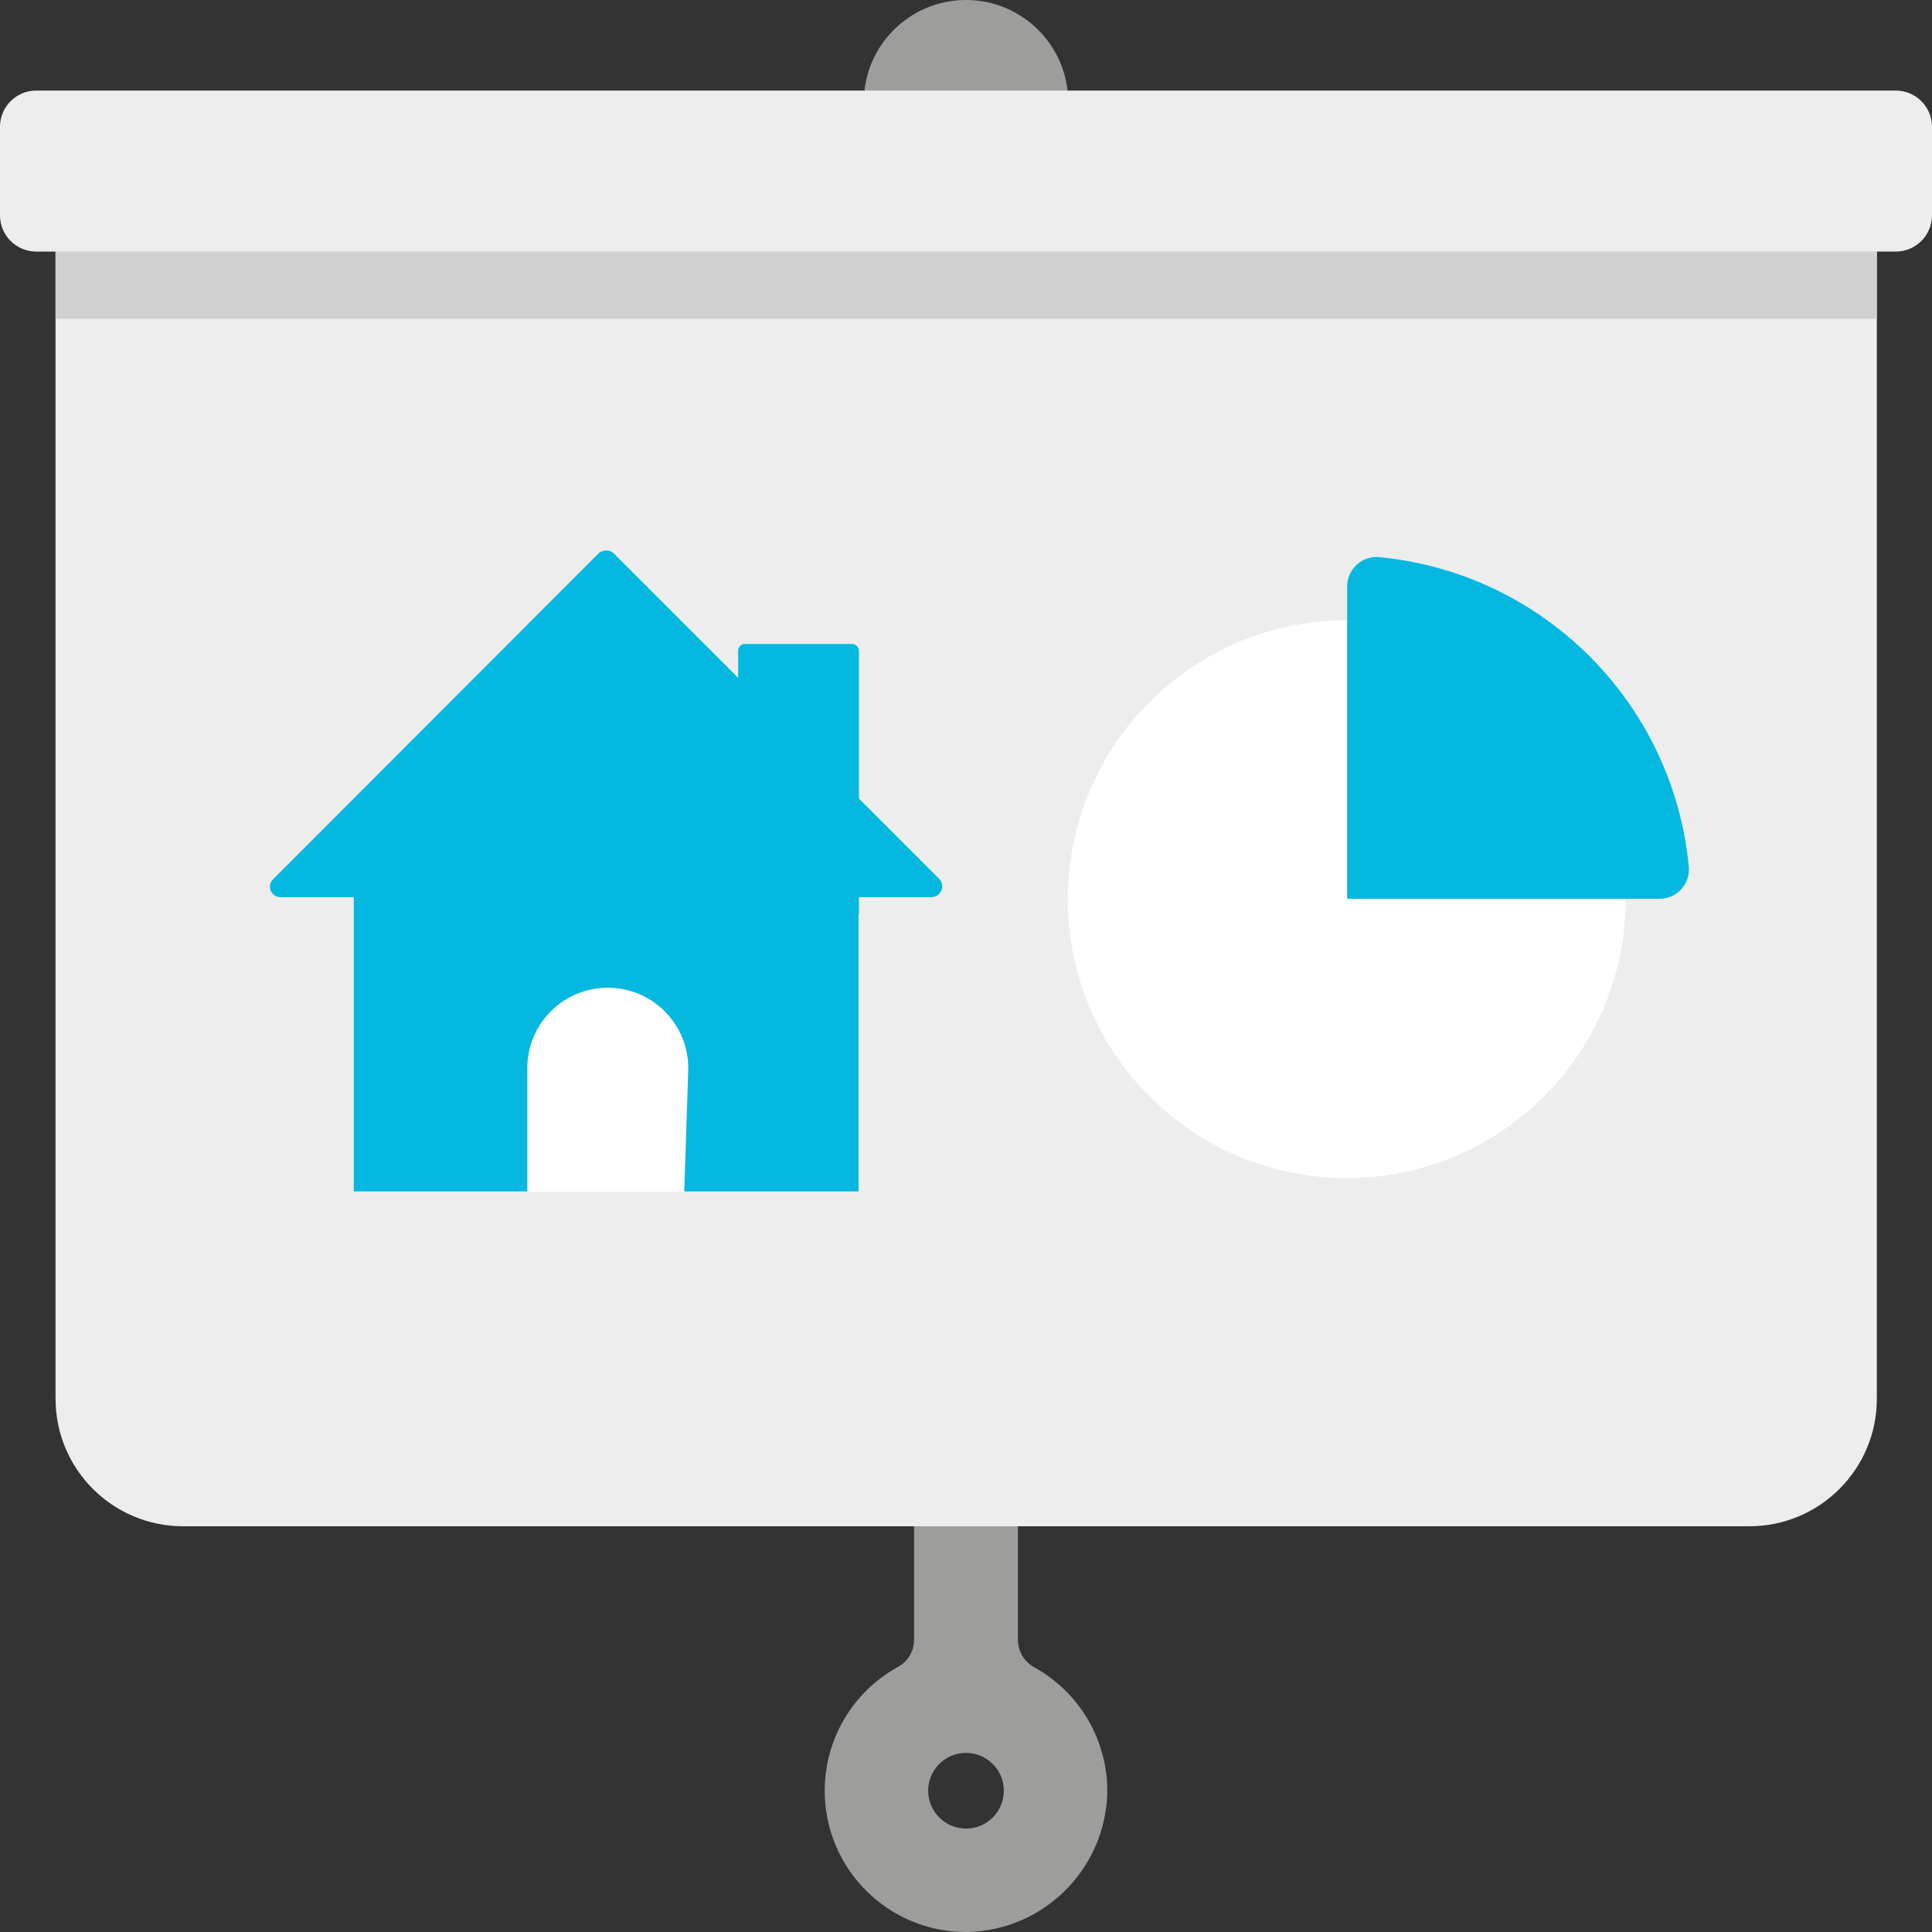 <?xml version="1.0" encoding="utf-8"?>
<!-- Generator: Adobe Illustrator 26.0.2, SVG Export Plug-In . SVG Version: 6.00 Build 0)  -->
<svg version="1.1" id="Layer_1" xmlns="http://www.w3.org/2000/svg" xmlns:xlink="http://www.w3.org/1999/xlink" x="0px" y="0px"
	 width="48px" height="48px" viewBox="0 0 48 48" enable-background="new 0 0 48 48" xml:space="preserve">
<rect x="0" y="0" width="48" height="48" fill="#333333" stroke="none"/>
<path fill="#EDEDED" d="M1.38,5.75h45.25l0,0v29c0,1.751-1.419,3.17-3.17,3.17H4.55c-1.751,0-3.17-1.419-3.17-3.17V5.75L1.38,5.75z"
	/>
<rect x="1.38" y="5.75" fill="#D0D0D0" width="45.25" height="2.17"/>
<path fill="#9D9D9C" d="M26.54,2.54c0,1.403-1.137,2.54-2.54,2.54c-1.403,0-2.54-1.137-2.54-2.54S22.597,0,24,0
	C25.403,0,26.54,1.137,26.54,2.54L26.54,2.54z"/>
<path fill="#EDEDED" d="M0.9,2.25h46.2c0.497,0,0.9,0.403,0.9,0.9v2.2c0,0.497-0.403,0.9-0.9,0.9H0.9C0.403,6.25,0,5.847,0,5.35
	v-2.2C0,2.653,0.403,2.25,0.9,2.25z"/>
<path fill="#9D9D9C" d="M20.49,44.49c0,1.939,1.571,3.51,3.51,3.51c0.017,0,0.034,0,0.05,0c1.891-0.047,3.413-1.569,3.46-3.46
	c0.016-1.296-0.684-2.496-1.82-3.12c-0.247-0.138-0.4-0.398-0.4-0.68v-2.82h-2.58v2.81c0.003,0.289-0.155,0.555-0.41,0.69
	C21.183,42.038,20.49,43.214,20.49,44.49z M24,45.43c-0.519,0-0.94-0.421-0.94-0.94c0-0.519,0.421-0.94,0.94-0.94
	s0.94,0.421,0.94,0.94c0,0,0,0,0,0C24.94,45.009,24.519,45.43,24,45.43z"/>
<path fill="#FFFFFF" d="M33.47,15.41c-3.827-0.006-6.934,3.093-6.94,6.92s3.093,6.934,6.92,6.94s6.934-3.093,6.94-6.92
	c0-0.007,0-0.013,0-0.02h-6.92V15.41z"/>
<path fill="#05B8DF" d="M33.47,14.56v7.77h7.77c0.403-0.005,0.726-0.335,0.722-0.738c0-0.014-0.001-0.028-0.002-0.042
	c-0.385-4.088-3.622-7.325-7.71-7.71c-0.402-0.028-0.751,0.276-0.778,0.678C33.471,14.532,33.47,14.546,33.47,14.56z"/>
<path fill="#05B8DF" d="M18.49,16h2.68c0.094,0,0.17,0.076,0.17,0.17l0,0v6.53l0,0h-3l0,0v-6.51
	c-0.012-0.093,0.054-0.178,0.148-0.19C18.488,16,18.489,16,18.49,16z"/>
<path fill="#05B8DF" d="M14.87,13.75l-8.08,8.09c-0.105,0.098-0.111,0.262-0.013,0.367c0.052,0.056,0.127,0.086,0.203,0.083h16.17
	c0.149-0.006,0.265-0.132,0.259-0.281c-0.003-0.063-0.027-0.122-0.069-0.169l-8.09-8.09C15.143,13.651,14.977,13.651,14.87,13.75z"
	/>
<rect x="8.79" y="21.58" fill="#05B8DF" width="12.54" height="8.02"/>
<path fill="#FFFFFF" d="M17,29.61h-3.9v-3.07c0-1.105,0.895-2,2-2l0,0c1.105,0,2,0.895,2,2L17,29.61z"/>
</svg>
